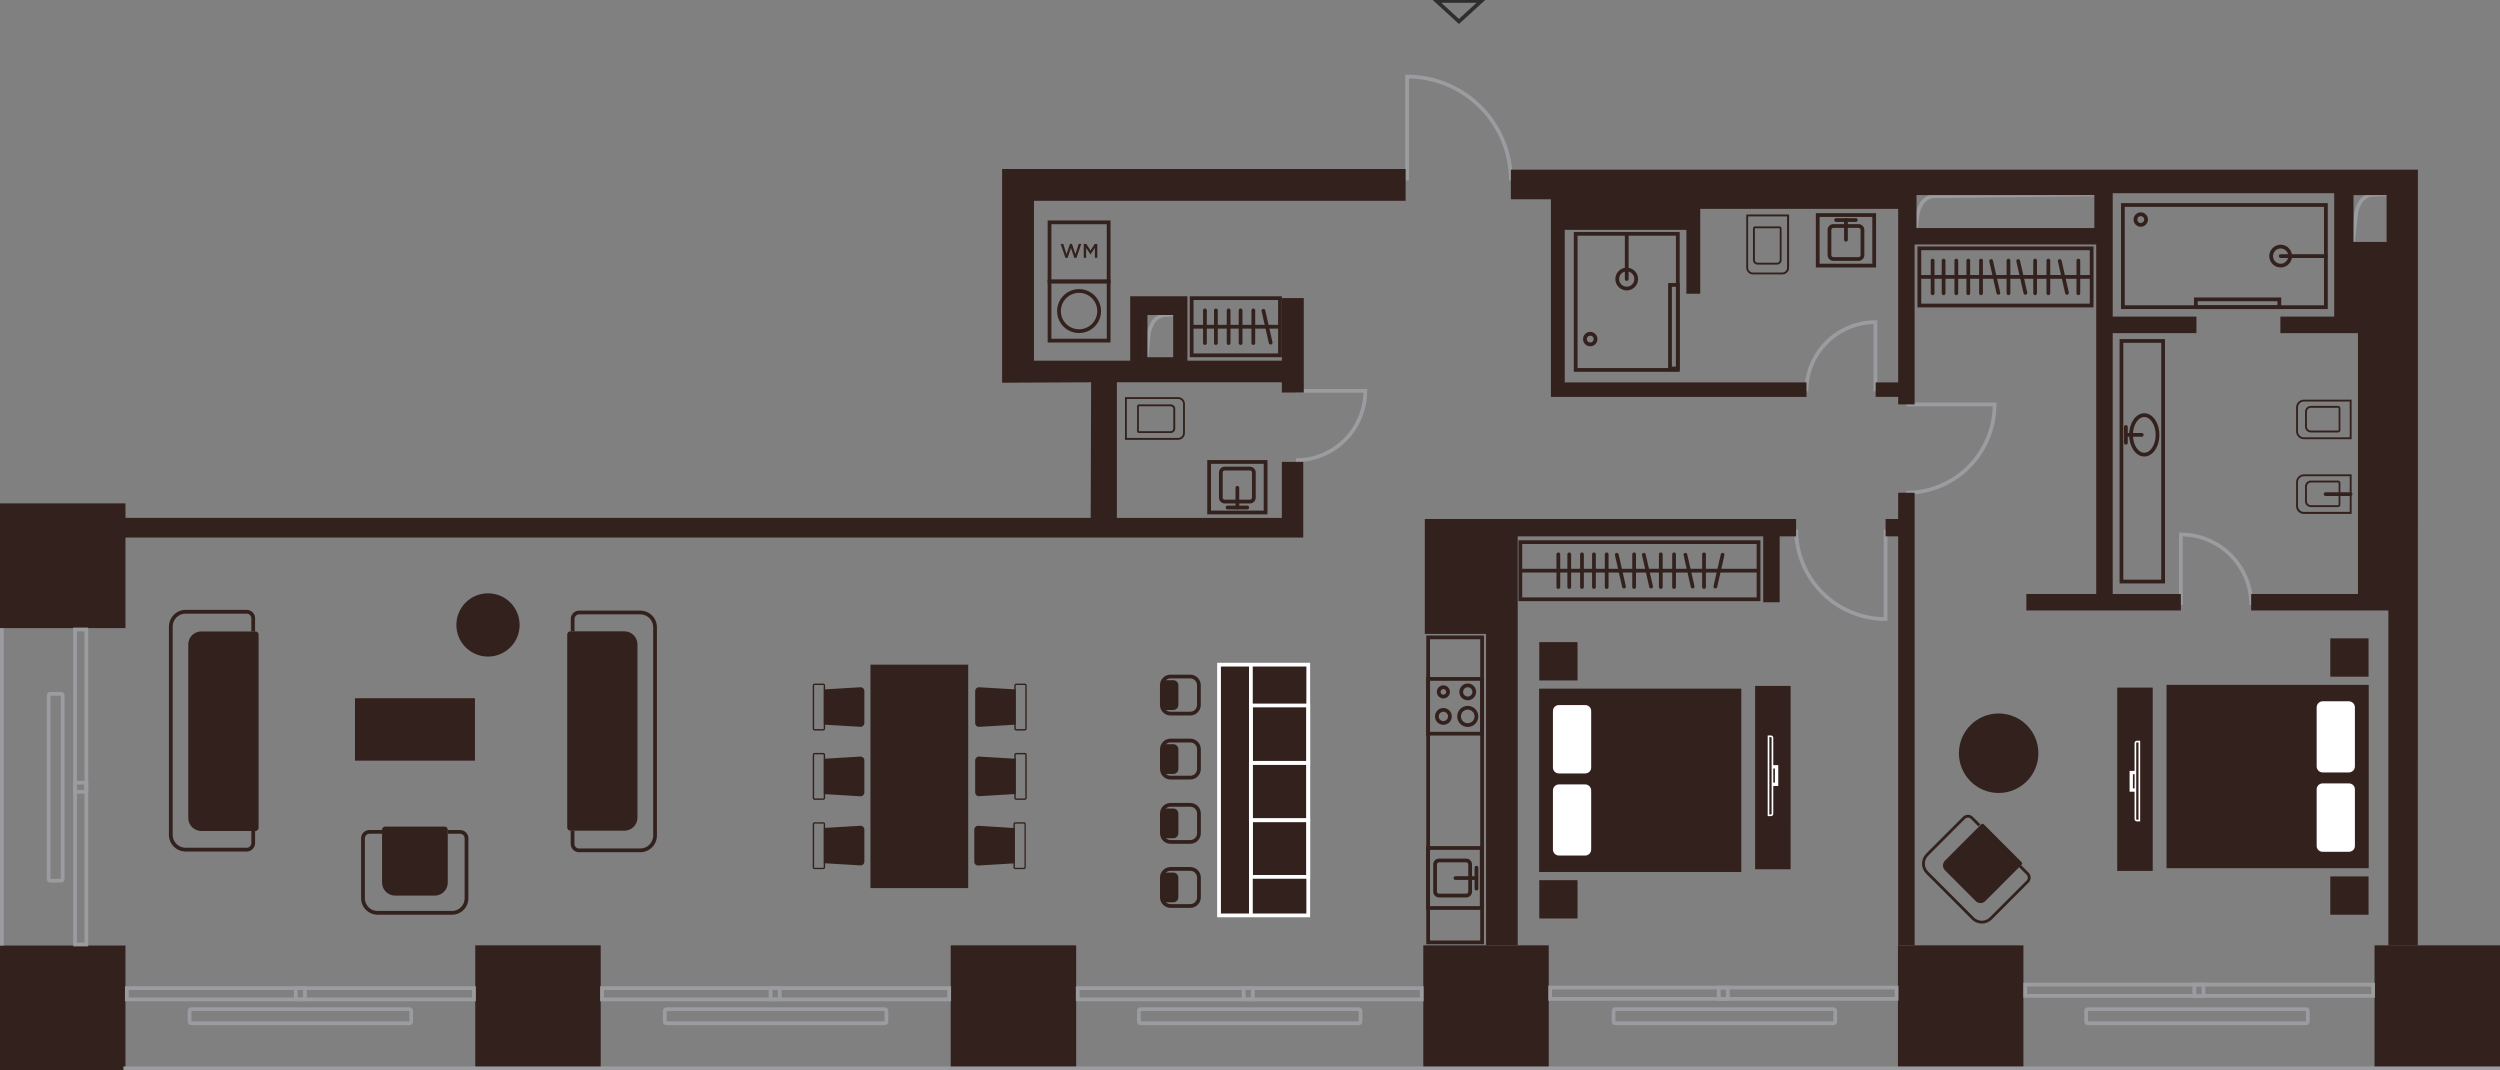 <svg width="1210" height="518" viewBox="0 0 1210 518" fill="none" xmlns="http://www.w3.org/2000/svg">
<rect x="0" y="0" width="1210" height="518" fill="#808080" stroke="none"/>
<g clip-path="url(#clip0_26_4553)">
<path d="M719.345 -0.455L706.751 11.048L706.137 11.607L692.931 -0.455H719.345ZM706.137 9.145L714.661 1.362H697.615L706.137 9.145Z" fill="#2E2E2E"/>
<path d="M908.614 155.014V189.4H906.797V156.845C898.501 157.077 890.593 160.474 884.708 166.36C878.609 172.462 875.182 180.737 875.182 189.365H873.365C873.365 180.254 876.984 171.517 883.424 165.075C889.864 158.634 898.598 155.014 907.705 155.014H908.614Z" fill="#9B9CA0"/>
<path d="M1156.17 94.837L1147.82 95.178C1146.74 95.383 1145.71 95.839 1144.83 96.509C1143.93 97.19 1143.21 98.073 1142.72 99.086L1142.71 99.115C1141.77 100.884 1141.22 102.835 1141.1 104.833V104.856L1141.1 104.879L1139.63 118.111L1137.82 117.909L1139.29 104.723C1139.41 102.748 1139.9 100.815 1140.72 99.024L1141.1 98.264C1141.71 97.006 1142.62 95.908 1143.73 95.061C1144.85 94.207 1146.17 93.631 1147.56 93.38L1147.62 93.367L1147.68 93.366L1156.09 93.019L1156.17 94.837Z" fill="#9B9CA0"/>
<path d="M-1.90735e-05 303.992H60.721L60.721 243.634H-1.90735e-05L-1.90735e-05 303.992Z" fill="#33211D"/>
<path d="M-1.90735e-05 518H60.721L60.721 457.642H-1.90735e-05L-1.90735e-05 518Z" fill="#33211D"/>
<path d="M230.02 517.908H290.74V457.55H230.02V517.908Z" fill="#33211D"/>
<path d="M460.148 517.908H520.869V457.55H460.148V517.908Z" fill="#33211D"/>
<path d="M688.877 517.908H749.598V457.55H688.877V517.908Z" fill="#33211D"/>
<path d="M918.606 517.908H979.327V457.55H918.606V517.908Z" fill="#33211D"/>
<path d="M568.876 153.031L563.482 153.389C562.392 153.591 561.363 154.044 560.478 154.713C559.582 155.391 558.86 156.272 558.369 157.283L558.355 157.308C557.42 159.086 556.874 161.043 556.751 163.048L556.749 163.073L555.785 173.887L554.88 173.806L553.976 173.726L554.939 162.911C555.081 160.659 555.697 158.461 556.747 156.463C557.363 155.205 558.265 154.108 559.382 153.263C560.507 152.412 561.817 151.841 563.206 151.593L563.255 151.584L563.305 151.581L568.756 151.217L568.876 153.031Z" fill="#9B9CA0"/>
<path d="M1149.28 517.908H1210V457.55H1149.28V517.908Z" fill="#33211D"/>
<path d="M681.028 36.15L682.286 36.166C688.575 36.321 694.786 37.635 700.604 40.046C706.81 42.618 712.45 46.389 717.199 51.141C721.949 55.894 725.716 61.538 728.285 67.747C730.854 73.956 732.177 80.611 732.174 87.331H730.358C730.36 80.849 729.085 74.43 726.607 68.441C724.129 62.452 720.495 57.01 715.915 52.426C711.334 47.843 705.896 44.206 699.91 41.725C694.204 39.36 688.107 38.09 681.937 37.977V87.331H680.12V36.15H681.028Z" fill="#9B9CA0"/>
<path d="M661.715 188.273V189.182C661.715 198.318 658.088 207.081 651.631 213.542C645.175 220.004 636.417 223.637 627.284 223.642V221.824C635.935 221.819 644.231 218.378 650.347 212.257C656.248 206.351 659.652 198.415 659.884 190.091H627.284V188.273H661.715Z" fill="#9B9CA0"/>
<path d="M1010.61 494.337H1116.07V489.357H1010.61V494.337ZM1117.88 494.5C1117.88 495.414 1117.14 496.154 1116.23 496.154H1010.45C1009.59 496.154 1008.89 495.503 1008.81 494.669L1008.8 494.5V489.193C1008.8 488.28 1009.54 487.539 1010.45 487.539H1116.23C1117.14 487.539 1117.88 488.28 1117.88 489.193V494.5Z" fill="#9B9CA0"/>
<path d="M1055.55 257.773C1064.82 257.778 1073.71 261.466 1080.27 268.025C1086.83 274.585 1090.52 283.483 1090.52 292.76H1088.7C1088.7 283.964 1085.2 275.531 1078.99 269.312C1072.98 263.307 1064.92 259.84 1056.45 259.603V292.76H1054.64V257.773H1055.55Z" fill="#9B9CA0"/>
<path d="M870.222 256.301C870.227 267.548 874.697 278.333 882.649 286.284C890.387 294.021 900.805 298.457 911.719 298.69V256.301H913.536V300.52H912.628C900.902 300.52 889.657 295.861 881.364 287.569C873.072 279.277 868.41 268.03 868.405 256.301H870.222Z" fill="#9B9CA0"/>
<path d="M781.884 494.337H887.337V489.357H781.884V494.337ZM889.154 494.5C889.154 495.414 888.413 496.154 887.5 496.154H781.721C780.865 496.154 780.161 495.503 780.076 494.669L780.067 494.5V489.193C780.067 488.28 780.808 487.539 781.721 487.539H887.5C888.414 487.539 889.154 488.28 889.154 489.193V494.5Z" fill="#9B9CA0"/>
<path d="M552.119 494.337H657.572V489.357H552.119V494.337ZM659.389 494.5C659.389 495.414 658.648 496.154 657.735 496.154H551.956C551.1 496.154 550.396 495.503 550.311 494.669L550.302 494.5V489.193C550.302 488.28 551.043 487.539 551.956 487.539H657.735C658.648 487.539 659.389 488.28 659.389 489.193V494.5Z" fill="#9B9CA0"/>
<path d="M1014.58 94.944L935.507 95.869C934.425 96.072 933.405 96.523 932.526 97.188C931.63 97.866 930.906 98.747 930.415 99.758L930.409 99.772L930.402 99.784C929.466 101.561 928.918 103.518 928.797 105.523L928.793 105.576L928.101 111.373L927.2 111.266L926.298 111.158L926.989 105.359C927.131 103.126 927.741 100.947 928.781 98.965L929.025 98.496C929.627 97.423 930.446 96.484 931.43 95.74C932.554 94.889 933.865 94.315 935.253 94.068L935.326 94.055L935.402 94.053L1014.56 93.127L1014.58 94.944Z" fill="#9B9CA0"/>
<path d="M322.663 494.337H428.116V489.357H322.663V494.337ZM429.933 494.5C429.933 495.414 429.192 496.154 428.279 496.154H322.5C321.644 496.154 320.94 495.503 320.855 494.669L320.846 494.5V489.193C320.846 488.28 321.587 487.539 322.5 487.539H428.279C429.192 487.539 429.933 488.28 429.933 489.193V494.5Z" fill="#9B9CA0"/>
<path d="M966.3 194.816V195.725C966.302 201.461 965.173 207.141 962.98 212.441C960.787 217.741 957.572 222.557 953.518 226.613C949.463 230.669 944.648 233.885 939.35 236.079C934.052 238.273 928.373 239.402 922.639 239.4V237.582C928.135 237.585 933.577 236.502 938.654 234.4C943.732 232.297 948.347 229.216 952.233 225.328C956.119 221.441 959.2 216.825 961.301 211.745C963.287 206.946 964.362 201.822 964.472 196.634H922.639V194.816H966.3Z" fill="#9B9CA0"/>
<path d="M92.662 494.337H198.114V489.357H92.662V494.337ZM199.931 494.5C199.931 495.414 199.191 496.154 198.278 496.154H92.498C91.642 496.154 90.938 495.503 90.854 494.669L90.845 494.5V489.193C90.845 488.28 91.585 487.539 92.498 487.539H198.278C199.191 487.539 199.931 488.28 199.931 489.193V494.5Z" fill="#9B9CA0"/>
<path d="M29.434 425.345L29.434 336.742H24.456L24.456 425.345H29.434ZM29.598 334.925C30.511 334.925 31.251 335.666 31.251 336.579L31.251 425.508C31.251 426.364 30.6 427.069 29.766 427.153L29.598 427.162H24.292C23.379 427.162 22.639 426.421 22.639 425.508L22.639 336.579C22.639 335.666 23.379 334.925 24.292 334.925H29.598Z" fill="#9B9CA0"/>
<path d="M918.715 238.49V251.194H912.628V259.591H918.715V457.551H926.673V238.49H918.715Z" fill="#33211D"/>
<path d="M869.313 251.193H734.572H729.249H689.604V306.808H719.256V457.55H734.572V306.808V303.591V259.59H853.397V291.487H861.355V259.59H869.313V251.193Z" fill="#33211D"/>
<path d="M569.688 150.65V174.714H553.536V150.65H569.688ZM555.353 172.897H567.871V152.468H555.353V172.897Z" fill="#33211D"/>
<path d="M500.447 97.199H680.32V81.787H485.021V185.238L528.1 185.02L527.9 250.649H59.958V260.155H630.773V223.532H620.416V250.686H540.564V185.02H620.416V189.982H631.027V144.254H620.416V174.569H574.703V143.381H547.014V174.569H500.447V97.199ZM553.682 152.324H568.017V174.569H553.682V152.324Z" fill="#33211D"/>
<path d="M1156.93 92.602V118.92H1137.27V92.602H1156.93ZM1139.09 117.102H1155.11V94.419H1139.09V117.102Z" fill="#33211D"/>
<path d="M1015.48 92.602V112.194H925.765V92.602H1015.48ZM927.582 110.377H1013.67V94.419H927.582V110.377Z" fill="#33211D"/>
<path d="M1170.26 222.15V82.113H731.265V96.435H750.651V185.092V192.107H874.346V185.092H757.338V111.266H816.223V142.163H822.91V101.088H918.715V185.073H907.813V192.089H918.715V195.724H926.673V118.317H1014.57V287.507H980.762V295.467H1055.55V287.507H1022.55V161.228H1063.07V153.249H1022.55V93.509H1129.75V153.249H1103.71V161.228H1141.25V287.507H1089.56V295.467H1155.97V457.623H1170.21L1170.26 222.15ZM1014.57 111.284H926.673V93.527H1014.57V111.284ZM1138.12 93.527H1155.97V118.027H1138.12V93.527Z" fill="#33211D"/>
<path d="M908.013 103.178V129.458H878.87V103.178H908.013ZM880.687 127.641H906.196V104.995H880.687V127.641Z" fill="#33211D"/>
<path d="M886.374 123.461C886.374 124.003 886.813 124.442 887.355 124.442H899.547C900.088 124.442 900.528 124.003 900.528 123.461V111.266C900.528 110.723 900.088 110.284 899.547 110.284H887.355C886.813 110.284 886.374 110.723 886.374 111.266V123.461ZM884.557 111.266C884.557 109.72 885.81 108.467 887.355 108.467H899.547C901.092 108.467 902.345 109.72 902.345 111.266V123.461C902.345 125.007 901.092 126.26 899.547 126.26H887.355C885.81 126.26 884.557 125.007 884.557 123.461V111.266Z" fill="#33211D"/>
<path d="M892.533 116.046V106.504C892.533 106.003 892.94 105.596 893.442 105.596C893.943 105.596 894.35 106.003 894.35 106.504V116.046C894.35 116.548 893.943 116.955 893.442 116.955C892.94 116.955 892.533 116.548 892.533 116.046Z" fill="#33211D"/>
<path d="M898.221 105.596C898.722 105.596 899.129 106.003 899.129 106.504C899.129 107.006 898.722 107.413 898.221 107.413H888.682C888.18 107.413 887.773 107.006 887.773 106.504C887.773 106.003 888.18 105.596 888.682 105.596H898.221Z" fill="#33211D"/>
<path d="M864.935 104.723V129.568C864.935 129.876 864.874 130.181 864.756 130.465C864.639 130.75 864.466 131.008 864.248 131.226C864.031 131.444 863.772 131.616 863.488 131.734C863.203 131.852 862.899 131.913 862.591 131.913H848.455C847.832 131.913 847.234 131.666 846.792 131.227C846.349 130.788 846.098 130.192 846.094 129.568V104.723H864.935ZM865.843 103.814H845.185V129.568C845.19 130.433 845.536 131.26 846.149 131.87C846.762 132.479 847.591 132.821 848.455 132.821H862.591C863.024 132.831 863.455 132.754 863.858 132.595C864.261 132.436 864.628 132.198 864.938 131.895C865.247 131.592 865.494 131.23 865.662 130.83C865.83 130.431 865.916 130.002 865.916 129.568V103.814H865.843Z" fill="#33211D"/>
<path d="M861.392 110.485V125.879C861.392 126.216 861.258 126.54 861.02 126.779C860.781 127.017 860.457 127.151 860.12 127.151H850.636C850.299 127.151 849.975 127.017 849.737 126.779C849.498 126.54 849.364 126.216 849.364 125.879V110.485H861.428M861.428 109.576H849.31C849.078 109.576 848.856 109.668 848.693 109.832C848.529 109.995 848.438 110.217 848.438 110.449V125.879C848.437 126.457 848.667 127.012 849.076 127.421C849.485 127.83 850.04 128.06 850.618 128.06H860.102C860.68 128.06 861.235 127.83 861.644 127.421C862.052 127.012 862.282 126.457 862.282 125.879V110.485C862.282 110.257 862.193 110.037 862.033 109.874C861.874 109.711 861.657 109.617 861.428 109.613V109.576Z" fill="#33211D"/>
<path d="M584.314 248.959V222.678H613.458V248.959H584.314ZM611.641 224.496H586.131V247.142H611.641V224.496Z" fill="#33211D"/>
<path d="M605.954 228.676C605.954 228.134 605.515 227.694 604.973 227.694H592.781C592.24 227.694 591.8 228.134 591.8 228.676V240.871C591.8 241.413 592.24 241.853 592.781 241.853H604.973C605.515 241.853 605.954 241.413 605.954 240.871V228.676ZM607.771 240.871C607.771 242.417 606.518 243.67 604.973 243.67H592.781C591.236 243.67 589.983 242.417 589.983 240.871V228.676C589.983 227.13 591.236 225.877 592.781 225.877H604.973C606.518 225.877 607.771 227.13 607.771 228.676V240.871Z" fill="#33211D"/>
<path d="M597.978 245.632V236.09C597.978 235.588 598.384 235.182 598.886 235.182C599.388 235.182 599.794 235.588 599.794 236.09V245.632C599.794 246.134 599.388 246.541 598.886 246.541C598.384 246.541 597.978 246.134 597.978 245.632Z" fill="#33211D"/>
<path d="M603.664 244.725L603.847 244.742C604.261 244.827 604.573 245.194 604.573 245.633C604.573 246.073 604.261 246.44 603.847 246.524L603.664 246.542H594.108C593.606 246.542 593.199 246.135 593.199 245.633C593.199 245.131 593.606 244.725 594.108 244.725H603.664Z" fill="#33211D"/>
<path d="M570.234 193.126C570.857 193.126 571.455 193.372 571.897 193.811C572.34 194.25 572.591 194.847 572.596 195.47V209.61C572.596 210.237 572.347 210.838 571.904 211.281C571.461 211.724 570.86 211.973 570.234 211.973H545.397V193.126H570.234ZM570.234 192.217H544.488V212.882H570.234C571.101 212.882 571.933 212.537 572.546 211.923C573.16 211.31 573.504 210.478 573.504 209.61V195.47C573.504 195.041 573.419 194.617 573.255 194.221C573.09 193.825 572.849 193.466 572.545 193.163C572.241 192.861 571.881 192.622 571.484 192.459C571.087 192.297 570.662 192.214 570.234 192.217Z" fill="#33211D"/>
<path d="M566.6 196.67C566.937 196.67 567.261 196.804 567.499 197.043C567.738 197.281 567.872 197.605 567.872 197.942V207.429C567.867 207.765 567.731 208.086 567.494 208.324C567.256 208.561 566.936 208.697 566.6 208.702H551.211V196.634H566.636M566.636 195.725H551.211C551.097 195.722 550.984 195.743 550.878 195.785C550.773 195.826 550.676 195.889 550.595 195.969C550.514 196.048 550.449 196.143 550.405 196.248C550.361 196.353 550.339 196.465 550.339 196.579V208.702C550.336 208.817 550.357 208.931 550.4 209.038C550.443 209.145 550.507 209.243 550.589 209.324C550.67 209.406 550.767 209.47 550.874 209.513C550.981 209.556 551.095 209.576 551.211 209.574H566.636C567.214 209.574 567.769 209.344 568.178 208.935C568.587 208.526 568.816 207.971 568.816 207.393V197.906C568.816 197.327 568.587 196.773 568.178 196.364C567.769 195.955 567.214 195.725 566.636 195.725Z" fill="#33211D"/>
<path d="M850.218 263.298H736.752V289.142H850.218V263.298ZM852.035 290.959H734.936V261.48H852.035V290.959Z" fill="#33211D"/>
<path d="M851.126 275.293V277.11H735.844V275.293H851.126Z" fill="#33211D"/>
<path d="M758.61 284.126V268.295C758.61 267.794 759.017 267.387 759.518 267.387C760.02 267.387 760.427 267.794 760.427 268.295V284.126C760.427 284.628 760.02 285.034 759.518 285.034C759.017 285.034 758.61 284.628 758.61 284.126Z" fill="#33211D"/>
<path d="M753.323 284.126V268.295C753.323 267.794 753.729 267.387 754.231 267.387C754.733 267.387 755.14 267.794 755.14 268.295V284.126C755.14 284.628 754.733 285.034 754.231 285.034C753.729 285.034 753.323 284.628 753.323 284.126Z" fill="#33211D"/>
<path d="M764.769 284.126V268.295C764.769 267.794 765.176 267.387 765.677 267.387C766.179 267.387 766.586 267.794 766.586 268.295V284.126C766.586 284.628 766.179 285.034 765.677 285.034C765.176 285.034 764.769 284.628 764.769 284.126Z" fill="#33211D"/>
<path d="M770.565 284.126V268.295C770.565 267.794 770.972 267.387 771.473 267.387C771.975 267.387 772.382 267.794 772.382 268.295V284.126C772.382 284.628 771.975 285.034 771.473 285.034C770.972 285.034 770.565 284.628 770.565 284.126Z" fill="#33211D"/>
<path d="M776.724 284.126V268.295C776.724 267.794 777.131 267.387 777.633 267.387C778.134 267.387 778.541 267.794 778.541 268.295V284.126C778.541 284.628 778.134 285.034 777.633 285.034C777.131 285.034 776.724 284.628 776.724 284.126Z" fill="#33211D"/>
<path d="M802.924 284.126V268.295C802.924 267.794 803.331 267.387 803.832 267.387C804.334 267.387 804.741 267.794 804.741 268.295V284.126C804.741 284.628 804.334 285.034 803.832 285.034C803.331 285.034 802.924 284.628 802.924 284.126Z" fill="#33211D"/>
<path d="M790.006 284.126V268.295C790.006 267.794 790.413 267.387 790.914 267.387C791.416 267.387 791.823 267.794 791.823 268.295V284.126C791.823 284.628 791.416 285.034 790.914 285.034C790.413 285.034 790.006 284.628 790.006 284.126Z" fill="#33211D"/>
<path d="M809.337 284.126V268.295C809.337 267.794 809.744 267.387 810.246 267.387C810.748 267.387 811.154 267.794 811.154 268.295V284.126C811.154 284.628 810.748 285.034 810.246 285.034C809.744 285.034 809.337 284.628 809.337 284.126Z" fill="#33211D"/>
<path d="M782.32 267.611C782.747 267.514 783.172 267.735 783.347 268.12L783.405 268.296L786.913 283.725L786.935 283.908C786.944 284.33 786.656 284.715 786.228 284.813C785.8 284.91 785.374 284.688 785.199 284.303L785.141 284.128L781.635 268.697L781.612 268.516C781.602 268.093 781.891 267.708 782.32 267.611Z" fill="#33211D"/>
<path d="M795.42 267.611C795.847 267.514 796.273 267.735 796.447 268.12L796.505 268.296L800.013 283.725L800.035 283.908C800.044 284.33 799.756 284.715 799.328 284.813C798.901 284.91 798.474 284.688 798.299 284.303L798.241 284.128L794.735 268.697L794.712 268.516C794.702 268.093 794.991 267.708 795.42 267.611Z" fill="#33211D"/>
<path d="M823.836 284.126V268.295C823.836 267.794 824.243 267.387 824.745 267.387C825.247 267.387 825.653 267.794 825.653 268.295V284.126C825.653 284.628 825.247 285.034 824.745 285.034C824.243 285.034 823.836 284.628 823.836 284.126Z" fill="#33211D"/>
<path d="M815.532 267.611C815.96 267.514 816.385 267.735 816.56 268.12L816.618 268.296L820.126 283.725L820.147 283.908C820.157 284.33 819.869 284.715 819.441 284.813C819.013 284.91 818.587 284.688 818.412 284.303L818.354 284.128L814.848 268.697L814.824 268.516C814.815 268.093 815.104 267.708 815.532 267.611Z" fill="#33211D"/>
<path d="M833.94 267.611C834.429 267.722 834.736 268.208 834.625 268.697L831.117 284.128L831.059 284.303C830.884 284.688 830.459 284.91 830.031 284.813C829.542 284.702 829.235 284.214 829.347 283.725L832.853 268.296C832.964 267.806 833.451 267.499 833.94 267.611Z" fill="#33211D"/>
<path d="M1011.45 121.099H929.871V146.962H1011.45V121.099ZM1013.27 148.78H928.054V119.281H1013.27V148.78Z" fill="#33211D"/>
<path d="M1012.36 133.111V134.929H928.962V133.111H1012.36Z" fill="#33211D"/>
<path d="M939.791 141.946V126.116C939.791 125.614 940.198 125.207 940.699 125.207C941.201 125.207 941.608 125.614 941.608 126.116V141.946C941.608 142.448 941.201 142.855 940.699 142.855C940.198 142.855 939.791 142.448 939.791 141.946Z" fill="#33211D"/>
<path d="M934.485 141.946V126.116C934.485 125.614 934.892 125.207 935.394 125.207C935.896 125.207 936.302 125.614 936.302 126.116V141.946C936.302 142.448 935.896 142.855 935.394 142.855C934.892 142.855 934.485 142.448 934.485 141.946Z" fill="#33211D"/>
<path d="M945.95 141.946V126.116C945.95 125.614 946.357 125.207 946.859 125.207C947.36 125.207 947.767 125.614 947.767 126.116V141.946C947.767 142.448 947.36 142.855 946.859 142.855C946.357 142.855 945.95 142.448 945.95 141.946Z" fill="#33211D"/>
<path d="M951.746 141.946V126.116C951.746 125.614 952.153 125.207 952.655 125.207C953.156 125.207 953.563 125.614 953.563 126.116V141.946C953.563 142.448 953.156 142.855 952.655 142.855C952.153 142.855 951.746 142.448 951.746 141.946Z" fill="#33211D"/>
<path d="M957.905 141.946V126.116C957.905 125.614 958.312 125.207 958.814 125.207C959.315 125.207 959.722 125.614 959.722 126.116V141.946C959.722 142.448 959.315 142.855 958.814 142.855C958.312 142.855 957.905 142.448 957.905 141.946Z" fill="#33211D"/>
<path d="M984.087 141.946V126.116C984.087 125.614 984.494 125.207 984.995 125.207C985.497 125.207 985.904 125.614 985.904 126.116V141.946C985.904 142.448 985.497 142.855 984.995 142.855C984.494 142.855 984.087 142.448 984.087 141.946Z" fill="#33211D"/>
<path d="M971.187 141.946V126.116C971.187 125.614 971.594 125.207 972.095 125.207C972.597 125.207 973.004 125.614 973.004 126.116V141.946C973.004 142.448 972.597 142.855 972.095 142.855C971.594 142.855 971.187 142.448 971.187 141.946Z" fill="#33211D"/>
<path d="M990.5 141.946V126.116C990.5 125.614 990.907 125.207 991.409 125.207C991.911 125.207 992.317 125.614 992.317 126.116V141.946C992.317 142.448 991.911 142.855 991.409 142.855C990.907 142.855 990.5 142.448 990.5 141.946Z" fill="#33211D"/>
<path d="M963.501 125.429C963.928 125.332 964.354 125.554 964.528 125.938L964.587 126.114L968.094 141.543L968.116 141.726C968.125 142.149 967.838 142.534 967.409 142.631C966.982 142.728 966.555 142.506 966.38 142.122L966.322 141.946L962.816 126.515L962.793 126.334C962.783 125.911 963.072 125.526 963.501 125.429Z" fill="#33211D"/>
<path d="M976.601 125.429C977.029 125.332 977.454 125.555 977.628 125.94L977.687 126.114L981.175 141.545L981.198 141.728C981.206 142.15 980.918 142.534 980.49 142.631C980.062 142.728 979.637 142.505 979.463 142.12L979.404 141.946L975.916 126.515L975.893 126.332C975.884 125.91 976.173 125.526 976.601 125.429Z" fill="#33211D"/>
<path d="M1005.02 141.946V126.116C1005.02 125.614 1005.42 125.207 1005.93 125.207C1006.43 125.207 1006.83 125.614 1006.83 126.116V141.946C1006.83 142.448 1006.43 142.855 1005.93 142.855C1005.42 142.855 1005.02 142.448 1005.02 141.946Z" fill="#33211D"/>
<path d="M996.714 125.429C997.141 125.332 997.566 125.554 997.741 125.938L997.799 126.114L1001.31 141.543L1001.33 141.726C1001.34 142.149 1001.05 142.534 1000.62 142.631C1000.19 142.728 999.768 142.506 999.593 142.122L999.535 141.946L996.029 126.515L996.006 126.334C995.996 125.911 996.285 125.526 996.714 125.429Z" fill="#33211D"/>
<path d="M618.6 145.216H577.665V171.06H618.6V145.216ZM620.417 172.877H575.848V143.398H620.417V172.877Z" fill="#33211D"/>
<path d="M619.508 157.23V159.048H576.756V157.23H619.508Z" fill="#33211D"/>
<path d="M587.585 166.046V150.215C587.585 149.713 587.992 149.307 588.493 149.307C588.995 149.307 589.402 149.713 589.402 150.215V166.046C589.402 166.547 588.995 166.954 588.493 166.954C587.992 166.954 587.585 166.547 587.585 166.046Z" fill="#33211D"/>
<path d="M582.28 166.046V150.215C582.28 149.713 582.687 149.307 583.188 149.307C583.69 149.307 584.097 149.713 584.097 150.215V166.046C584.097 166.547 583.69 166.954 583.188 166.954C582.687 166.954 582.28 166.547 582.28 166.046Z" fill="#33211D"/>
<path d="M593.744 166.046V150.215C593.744 149.713 594.151 149.307 594.653 149.307C595.154 149.307 595.561 149.713 595.561 150.215V166.046C595.561 166.547 595.154 166.954 594.653 166.954C594.151 166.954 593.744 166.547 593.744 166.046Z" fill="#33211D"/>
<path d="M599.54 166.046V150.215C599.54 149.713 599.947 149.307 600.448 149.307C600.95 149.307 601.357 149.713 601.357 150.215V166.046C601.357 166.547 600.95 166.954 600.448 166.954C599.947 166.954 599.54 166.547 599.54 166.046Z" fill="#33211D"/>
<path d="M605.7 166.046V150.215C605.7 149.713 606.106 149.307 606.608 149.307C607.11 149.307 607.517 149.713 607.517 150.215V166.046C607.517 166.547 607.11 166.954 606.608 166.954C606.106 166.954 605.7 166.547 605.7 166.046Z" fill="#33211D"/>
<path d="M611.295 149.529C611.723 149.432 612.148 149.653 612.322 150.038L612.381 150.214L615.889 165.662C615.999 166.151 615.693 166.637 615.204 166.748C614.715 166.86 614.227 166.553 614.116 166.063L610.61 150.615L610.587 150.432C610.578 150.01 610.867 149.626 611.295 149.529Z" fill="#33211D"/>
<path d="M918.861 477.088V484.358H749.38V477.088H918.861ZM751.197 482.54H917.044V478.905H751.197V482.54Z" fill="#9B9CA0"/>
<path d="M837.209 477.088V484.358H830.958V477.088H837.209ZM832.775 482.54H835.393V478.905H832.775V482.54Z" fill="#9B9CA0"/>
<path d="M1149.48 475.635V482.905H979.327V475.635H1149.48ZM981.144 481.087H1147.66V477.452H981.144V481.087Z" fill="#9B9CA0"/>
<path d="M1067.39 475.635V482.905H1061.14V475.635H1067.39ZM1062.96 481.087H1065.58V477.452H1062.96V481.087Z" fill="#9B9CA0"/>
<path d="M690.312 327.691H718.238V356.008H690.312V327.691ZM716.422 354.19V329.509H692.129V354.19H716.422Z" fill="#33211D"/>
<path d="M713.678 346.737C713.678 344.921 712.204 343.448 710.388 343.448C708.573 343.449 707.101 344.921 707.101 346.737C707.101 348.554 708.573 350.027 710.388 350.028C712.205 350.028 713.678 348.554 713.678 346.737ZM715.495 346.737C715.495 349.558 713.208 351.845 710.388 351.845C707.569 351.845 705.284 349.558 705.284 346.737C705.284 343.917 707.569 341.631 710.388 341.631C713.208 341.631 715.494 343.917 715.495 346.737Z" fill="#33211D"/>
<path d="M699.96 334.87C699.96 334.117 699.35 333.507 698.598 333.507C697.845 333.507 697.235 334.117 697.235 334.87C697.235 335.623 697.845 336.233 698.598 336.233C699.35 336.233 699.96 335.623 699.96 334.87ZM701.777 334.87C701.777 336.627 700.354 338.051 698.598 338.051C696.842 338.051 695.418 336.627 695.418 334.87C695.418 333.113 696.842 331.689 698.598 331.689C700.354 331.689 701.777 333.113 701.777 334.87Z" fill="#33211D"/>
<path d="M712.643 334.87C712.643 333.626 711.634 332.617 710.39 332.616C709.145 332.616 708.136 333.626 708.136 334.87C708.136 336.115 709.145 337.125 710.39 337.125C711.634 337.124 712.643 336.115 712.643 334.87ZM714.46 334.87C714.46 337.119 712.637 338.942 710.39 338.942C708.142 338.942 706.32 337.119 706.319 334.87C706.319 332.622 708.142 330.799 710.39 330.799C712.637 330.799 714.46 332.622 714.46 334.87Z" fill="#33211D"/>
<path d="M700.851 346.74C700.851 345.495 699.842 344.486 698.598 344.485C697.354 344.485 696.345 345.495 696.345 346.74C696.345 347.984 697.354 348.994 698.598 348.994C699.842 348.993 700.851 347.984 700.851 346.74ZM702.668 346.74C702.668 348.988 700.845 350.811 698.598 350.811C696.351 350.811 694.528 348.988 694.528 346.74C694.528 344.491 696.35 342.668 698.598 342.668C700.846 342.668 702.668 344.491 702.668 346.74Z" fill="#33211D"/>
<path d="M690.312 307.571H718.238V457.023H690.312V307.571ZM716.422 455.206V309.389H692.129V455.206H716.422Z" fill="#33211D"/>
<path d="M690.258 409.513H718.056V440.375H690.258V409.513ZM716.239 438.558V411.331H692.075V438.558H716.239Z" fill="#33211D"/>
<path d="M696.472 417.384C695.93 417.384 695.491 417.824 695.491 418.366V431.56C695.491 432.102 695.93 432.542 696.472 432.542H709.662C710.204 432.542 710.643 432.102 710.643 431.56V418.366C710.643 417.824 710.204 417.384 709.662 417.384H696.472ZM709.662 415.567C711.207 415.567 712.46 416.82 712.46 418.366V431.56C712.46 433.106 711.207 434.359 709.662 434.359H696.472C694.927 434.359 693.674 433.106 693.674 431.56V418.366C693.674 416.82 694.927 415.567 696.472 415.567H709.662Z" fill="#33211D"/>
<path d="M714.604 424.072L714.787 424.09C715.201 424.174 715.513 424.542 715.513 424.981C715.513 425.42 715.201 425.788 714.787 425.872L714.604 425.89H704.448C703.946 425.89 703.54 425.483 703.54 424.981C703.54 424.479 703.946 424.072 704.448 424.072H714.604Z" fill="#33211D"/>
<path d="M713.696 430.088V419.928C713.696 419.426 714.103 419.02 714.605 419.02C715.106 419.02 715.513 419.426 715.513 419.928V430.088L715.495 430.271C715.411 430.685 715.044 430.996 714.605 430.996C714.165 430.996 713.798 430.685 713.714 430.271L713.696 430.088Z" fill="#33211D"/>
<path d="M1137.27 230.438V247.759H1115.09C1114.71 247.759 1114.34 247.685 1113.99 247.54C1113.64 247.396 1113.32 247.184 1113.06 246.918C1112.79 246.651 1112.58 246.334 1112.43 245.986C1112.29 245.638 1112.22 245.264 1112.22 244.887V233.346C1112.22 232.588 1112.52 231.862 1113.06 231.327C1113.6 230.793 1114.33 230.493 1115.09 230.493H1137.27M1138.18 229.584H1115.09C1114.09 229.584 1113.13 229.98 1112.42 230.685C1111.71 231.39 1111.31 232.347 1111.31 233.346V244.978C1111.31 245.981 1111.7 246.942 1112.41 247.651C1113.12 248.36 1114.08 248.758 1115.09 248.758H1138.18V229.584Z" fill="#33211D"/>
<path d="M1131.67 233.51C1131.73 233.51 1131.79 233.533 1131.83 233.574C1131.87 233.615 1131.89 233.671 1131.89 233.728V244.306C1131.89 244.364 1131.87 244.419 1131.83 244.46C1131.79 244.501 1131.73 244.524 1131.67 244.524H1118.46C1117.95 244.524 1117.46 244.321 1117.1 243.96C1116.74 243.599 1116.54 243.109 1116.54 242.598V235.437C1116.54 234.927 1116.75 234.44 1117.11 234.08C1117.47 233.72 1117.96 233.515 1118.46 233.51H1131.62M1131.62 232.602H1118.46C1117.71 232.602 1116.99 232.9 1116.46 233.432C1115.93 233.964 1115.63 234.685 1115.63 235.437V242.598C1115.63 243.35 1115.93 244.071 1116.46 244.603C1116.99 245.134 1117.71 245.433 1118.46 245.433H1131.62C1131.92 245.433 1132.2 245.314 1132.42 245.103C1132.63 244.892 1132.75 244.605 1132.75 244.306V233.728C1132.75 233.43 1132.63 233.143 1132.42 232.932C1132.2 232.72 1131.92 232.602 1131.62 232.602Z" fill="#33211D"/>
<path d="M1137.67 238.254L1137.85 238.272C1138.27 238.357 1138.58 238.724 1138.58 239.163C1138.58 239.602 1138.27 239.969 1137.85 240.054L1137.67 240.071H1125.59C1125.09 240.071 1124.68 239.665 1124.68 239.163C1124.68 238.661 1125.09 238.254 1125.59 238.254H1137.67Z" fill="#33211D"/>
<path d="M1137.27 194.342V211.663H1115.09C1114.71 211.663 1114.34 211.589 1113.99 211.444C1113.64 211.3 1113.32 211.088 1113.06 210.822C1112.79 210.555 1112.58 210.239 1112.43 209.89C1112.29 209.542 1112.22 209.168 1112.22 208.791V197.214C1112.22 196.837 1112.29 196.463 1112.43 196.115C1112.58 195.767 1112.79 195.45 1113.06 195.183C1113.32 194.917 1113.64 194.705 1113.99 194.561C1114.34 194.417 1114.71 194.342 1115.09 194.342H1137.27ZM1138.18 193.434H1115.09C1114.08 193.434 1113.12 193.832 1112.41 194.541C1111.7 195.25 1111.31 196.211 1111.31 197.214V208.791C1111.31 209.794 1111.7 210.755 1112.41 211.464C1113.12 212.173 1114.08 212.572 1115.09 212.572H1138.18V193.434Z" fill="#33211D"/>
<path d="M1131.67 197.36C1131.73 197.36 1131.79 197.383 1131.83 197.424C1131.87 197.465 1131.89 197.52 1131.89 197.578V208.174C1131.89 208.232 1131.87 208.287 1131.83 208.328C1131.79 208.369 1131.73 208.392 1131.67 208.392H1118.46C1117.95 208.387 1117.46 208.18 1117.1 207.816C1116.74 207.452 1116.54 206.96 1116.54 206.447V199.305C1116.54 198.792 1116.74 198.3 1117.1 197.936C1117.46 197.572 1117.95 197.365 1118.46 197.36H1131.62M1131.62 196.451H1118.46C1118.09 196.451 1117.72 196.525 1117.38 196.669C1117.03 196.812 1116.72 197.023 1116.45 197.288C1116.19 197.553 1115.98 197.868 1115.84 198.214C1115.7 198.56 1115.63 198.931 1115.63 199.305V206.447C1115.63 206.821 1115.7 207.192 1115.84 207.538C1115.98 207.884 1116.19 208.199 1116.45 208.464C1116.72 208.729 1117.03 208.94 1117.38 209.083C1117.72 209.227 1118.09 209.301 1118.46 209.301H1131.62C1131.92 209.301 1132.2 209.182 1132.42 208.971C1132.63 208.759 1132.75 208.473 1132.75 208.174V197.578C1132.75 197.279 1132.63 196.993 1132.42 196.781C1132.2 196.57 1131.92 196.451 1131.62 196.451Z" fill="#33211D"/>
<path d="M1025.88 164.119H1047.86V282.383H1025.88V164.119ZM1046.04 280.565V165.936H1027.69V280.565H1046.04Z" fill="#33211D"/>
<path d="M1043.34 210.482C1043.34 207.998 1042.66 205.79 1041.61 204.229C1040.56 202.662 1039.21 201.831 1037.83 201.831C1036.46 201.831 1035.1 202.662 1034.05 204.229C1033 205.79 1032.33 207.998 1032.33 210.482C1032.33 212.966 1033 215.176 1034.05 216.737C1035.1 218.303 1036.46 219.133 1037.83 219.133C1039.21 219.133 1040.56 218.303 1041.61 216.737C1042.66 215.176 1043.34 212.966 1043.34 210.482ZM1045.15 210.482C1045.15 213.277 1044.39 215.849 1043.12 217.748C1041.85 219.641 1040 220.95 1037.83 220.95C1035.66 220.95 1033.81 219.642 1032.54 217.748C1031.27 215.849 1030.51 213.277 1030.51 210.482C1030.51 207.687 1031.27 205.115 1032.54 203.216C1033.81 201.323 1035.67 200.014 1037.83 200.014C1040 200.014 1041.85 201.323 1043.12 203.216C1044.39 205.115 1045.15 207.687 1045.15 210.482Z" fill="#33211D"/>
<path d="M1036.59 209.574L1036.78 209.592C1037.19 209.676 1037.5 210.043 1037.5 210.483C1037.5 210.922 1037.19 211.29 1036.78 211.374L1036.59 211.392H1028.93C1028.43 211.392 1028.02 210.985 1028.02 210.483C1028.02 209.981 1028.43 209.574 1028.93 209.574H1036.59Z" fill="#33211D"/>
<path d="M1028.02 214.316V206.647C1028.02 206.145 1028.43 205.738 1028.93 205.738C1029.43 205.738 1029.84 206.145 1029.84 206.647V214.316C1029.84 214.818 1029.43 215.225 1028.93 215.225C1028.43 215.225 1028.02 214.818 1028.02 214.316Z" fill="#33211D"/>
<path d="M507.06 137.146V106.704H537.493V137.146H507.06ZM535.676 108.521H508.877V135.329H535.676V108.521Z" fill="#33211D"/>
<path d="M524.527 124.77V118.076H525.783L527.817 121.241L529.852 118.076H531.102V124.77H529.926V119.971L527.817 123.127H527.78L525.685 119.99V124.77H524.527Z" fill="#33211D"/>
<path d="M513.347 118.075H514.616L516.212 123.037L517.854 118.057H518.848L520.496 123.037L522.092 118.075H523.324L520.99 124.816H519.978L518.335 120.008L516.693 124.816H515.675L513.347 118.075Z" fill="#33211D"/>
<path d="M507.06 135.329H537.493V165.771H507.06V135.329ZM535.676 163.954V137.146H508.877V163.954H535.676Z" fill="#33211D"/>
<path d="M531.08 150.559C531.079 145.691 527.133 141.745 522.267 141.745C517.401 141.746 513.456 145.692 513.456 150.559C513.456 155.427 517.4 159.375 522.267 159.375C527.134 159.375 531.08 155.428 531.08 150.559ZM532.897 150.559C532.897 156.431 528.137 161.193 522.267 161.193C516.397 161.192 511.639 156.431 511.639 150.559C511.639 144.688 516.397 139.928 522.267 139.928C528.137 139.928 532.896 144.688 532.897 150.559Z" fill="#33211D"/>
<path d="M1210 516.164V517.982H59.722V516.164H1210Z" fill="#9B9CA0"/>
<path d="M1.835 304.082V457.641H0.018V304.082H1.835Z" fill="#9B9CA0"/>
<path d="M230.309 477.344V484.614H60.484V477.344H230.309ZM62.301 482.796H228.492V479.161H62.301V482.796Z" fill="#9B9CA0"/>
<path d="M148.478 477.344V484.614H142.227V477.344H148.478ZM144.044 482.796H146.661V479.161H144.044V482.796Z" fill="#9B9CA0"/>
<path d="M460.312 477.344V484.614H290.468V477.344H460.312ZM292.285 482.796H458.495V479.161H292.285V482.796Z" fill="#9B9CA0"/>
<path d="M378.297 477.344V484.614H372.046V477.344H378.297ZM373.863 482.796H376.48V479.161H373.863V482.796Z" fill="#9B9CA0"/>
<path d="M689.04 477.344V484.614H520.723V477.344H689.04ZM522.54 482.796H687.223V479.161H522.54V482.796Z" fill="#9B9CA0"/>
<path d="M607.263 477.344V484.614H601.012V477.344H607.263ZM602.829 482.796H605.446V479.161H602.829V482.796Z" fill="#9B9CA0"/>
<path d="M42.697 458.041H35.43L35.43 303.756H42.697L42.697 458.041ZM37.247 305.573L37.247 456.224H40.88L40.88 305.573H37.247Z" fill="#9B9CA0"/>
<path d="M42.697 384.161H35.43V377.908H42.697V384.161ZM37.247 379.726V382.344H40.88V379.726H37.247Z" fill="#9B9CA0"/>
<path d="M761.717 112.266H812.971V179.949H761.717V112.266ZM811.155 178.132V114.083H763.534V178.132H811.155Z" fill="#33211D"/>
<path d="M771.346 164.118C771.346 163.195 770.597 162.446 769.674 162.446C768.751 162.446 768.003 163.195 768.003 164.118C768.003 165.042 768.751 165.79 769.674 165.79C770.598 165.79 771.346 165.042 771.346 164.118ZM773.163 164.118C773.163 166.046 771.601 167.608 769.674 167.608C767.748 167.608 766.186 166.046 766.186 164.118C766.186 162.191 767.748 160.629 769.674 160.629C771.601 160.629 773.163 162.191 773.163 164.118Z" fill="#33211D"/>
<path d="M786.426 135.057V113.174C786.426 112.672 786.833 112.266 787.335 112.266C787.836 112.266 788.243 112.672 788.243 113.174V135.057C788.243 135.559 787.836 135.966 787.335 135.966C786.833 135.966 786.426 135.559 786.426 135.057Z" fill="#33211D"/>
<path d="M791.022 135.058C791.022 133.021 789.372 131.369 787.335 131.368C785.298 131.368 783.646 133.021 783.646 135.058C783.647 137.096 785.298 138.746 787.335 138.746C789.372 138.746 791.022 137.095 791.022 135.058ZM792.839 135.058C792.839 138.099 790.375 140.564 787.335 140.564C784.295 140.564 781.83 138.099 781.83 135.058C781.83 132.017 784.295 129.551 787.335 129.551C790.375 129.551 792.839 132.017 792.839 135.058Z" fill="#33211D"/>
<path d="M812.971 179.241H807.375V137.002H812.971V179.241ZM809.192 138.819V177.423H811.154V138.819H809.192Z" fill="#33211D"/>
<path d="M1126.64 98.307V149.578H1026.57V98.307H1126.64ZM1028.38 147.76H1124.82V100.124H1028.38V147.76Z" fill="#33211D"/>
<path d="M1037.79 106.269C1037.79 105.345 1037.05 104.597 1036.12 104.597C1035.2 104.597 1034.45 105.345 1034.45 106.269C1034.45 107.192 1035.2 107.941 1036.12 107.941C1037.05 107.941 1037.79 107.192 1037.79 106.269ZM1039.61 106.269C1039.61 108.196 1038.05 109.758 1036.12 109.758C1034.2 109.758 1032.63 108.196 1032.63 106.269C1032.63 104.342 1034.2 102.779 1036.12 102.779C1038.05 102.779 1039.61 104.342 1039.61 106.269Z" fill="#33211D"/>
<path d="M1125.73 123.043L1125.91 123.061C1126.33 123.145 1126.64 123.512 1126.64 123.952C1126.64 124.391 1126.33 124.758 1125.91 124.843L1125.73 124.86H1103.84C1103.34 124.86 1102.93 124.454 1102.93 123.952C1102.93 123.45 1103.34 123.043 1103.84 123.043H1125.73Z" fill="#33211D"/>
<path d="M1107.53 123.953C1107.53 121.915 1105.88 120.263 1103.84 120.263C1101.8 120.263 1100.15 121.915 1100.15 123.953C1100.15 125.99 1101.8 127.641 1103.84 127.641C1105.88 127.641 1107.53 125.99 1107.53 123.953ZM1109.34 123.953C1109.34 126.994 1106.88 129.458 1103.84 129.458C1100.8 129.458 1098.33 126.994 1098.33 123.953C1098.33 120.911 1100.8 118.445 1103.84 118.445C1106.88 118.446 1109.34 120.912 1109.34 123.953Z" fill="#33211D"/>
<path d="M1061.89 149.578V143.98H1104.11V149.578H1061.89ZM1102.29 145.798H1063.7V147.761H1102.29V145.798Z" fill="#33211D"/>
<path d="M590.01 443.051L633.19 443.051L633.19 321.695L590.01 321.695L590.01 443.051Z" fill="#33211D"/>
<path d="M589.102 443.959L589.102 320.786L634.098 320.786L634.098 443.959L589.102 443.959ZM632.281 322.603L590.918 322.603L590.918 442.142L632.281 442.142L632.281 322.603Z" fill="white"/>
<path d="M604.52 443.051L604.52 321.695L606.337 321.695L606.337 443.051L604.52 443.051Z" fill="white"/>
<path d="M576.088 375.465C577.908 375.465 579.383 373.99 579.383 372.169L579.383 362.633C579.383 360.813 577.908 359.337 576.088 359.337L566.555 359.337C564.735 359.337 563.26 360.813 563.26 362.633L563.26 372.169C563.26 373.99 564.735 375.465 566.555 375.465L576.088 375.465ZM566.555 377.283C563.732 377.283 561.443 374.993 561.443 372.169L561.443 362.633C561.443 359.809 563.732 357.52 566.555 357.52L576.088 357.52C578.911 357.52 581.2 359.809 581.2 362.633L581.2 372.169C581.2 374.993 578.911 377.283 576.088 377.283L566.555 377.283Z" fill="#33211D"/>
<path d="M569.425 372.128L569.425 362.653C569.425 361.792 568.727 361.094 567.867 361.094L564.299 361.094C563.438 361.094 562.741 361.792 562.741 362.653L562.741 372.128C562.741 372.989 563.438 373.687 564.299 373.687L567.867 373.687C568.727 373.687 569.425 372.989 569.425 372.128Z" fill="#33211D"/>
<path d="M567.867 372.778C568.225 372.778 568.516 372.487 568.516 372.129L568.516 362.653C568.516 362.294 568.225 362.003 567.867 362.003L564.299 362.003C563.94 362.003 563.649 362.294 563.649 362.653L563.649 372.129C563.649 372.488 563.94 372.778 564.299 372.778L567.867 372.778ZM564.299 374.596C562.936 374.596 561.832 373.491 561.832 372.129L561.832 362.653C561.832 361.29 562.936 360.186 564.299 360.186L567.867 360.186C569.229 360.186 570.333 361.29 570.333 362.653L570.333 372.129C570.333 373.491 569.229 374.596 567.867 374.596L564.299 374.596Z" fill="#33211D"/>
<path d="M576.067 344.473C577.887 344.473 579.362 342.997 579.362 341.177L579.362 331.641C579.362 329.821 577.887 328.345 576.067 328.345L566.534 328.345C564.714 328.345 563.239 329.821 563.239 331.641L563.239 341.177C563.239 342.997 564.714 344.473 566.534 344.473L576.067 344.473ZM566.534 346.291C563.711 346.291 561.422 344.001 561.422 341.177L561.422 331.641C561.422 328.817 563.711 326.527 566.534 326.527L576.067 326.527C578.89 326.527 581.179 328.817 581.179 331.641L581.179 341.177C581.179 344.001 578.89 346.291 576.067 346.291L566.534 346.291Z" fill="#33211D"/>
<path d="M569.425 341.159L569.425 331.684C569.425 330.823 568.727 330.125 567.867 330.125L564.299 330.125C563.438 330.125 562.741 330.823 562.741 331.684L562.741 341.159C562.741 342.02 563.438 342.718 564.299 342.718L567.867 342.718C568.727 342.718 569.425 342.02 569.425 341.159Z" fill="#33211D"/>
<path d="M567.867 341.81C568.225 341.809 568.516 341.519 568.516 341.16L568.516 331.684C568.516 331.325 568.225 331.034 567.867 331.034L564.299 331.034C563.94 331.034 563.649 331.325 563.649 331.684L563.649 341.16C563.649 341.519 563.94 341.809 564.299 341.81L567.867 341.81ZM564.299 343.627C562.936 343.627 561.832 342.523 561.832 341.16L561.832 331.684C561.832 330.321 562.936 329.217 564.299 329.217L567.867 329.217C569.229 329.217 570.333 330.321 570.333 331.684L570.333 341.16C570.333 342.523 569.229 343.627 567.867 343.627L564.299 343.627Z" fill="#33211D"/>
<path d="M576.088 406.579C577.908 406.579 579.383 405.103 579.383 403.283L579.383 393.746C579.383 391.926 577.908 390.45 576.088 390.45L566.555 390.45C564.735 390.45 563.26 391.926 563.26 393.746L563.26 403.283C563.26 405.103 564.735 406.579 566.555 406.579L576.088 406.579ZM566.555 408.396C563.732 408.396 561.443 406.107 561.443 403.283L561.443 393.746C561.443 390.922 563.732 388.633 566.555 388.633L576.088 388.633C578.911 388.633 581.2 390.922 581.2 393.746L581.2 403.283C581.2 406.107 578.911 408.396 576.088 408.396L566.555 408.396Z" fill="#33211D"/>
<path d="M569.425 403.261L569.425 393.785C569.425 392.924 568.727 392.227 567.867 392.227L564.299 392.227C563.438 392.227 562.741 392.924 562.741 393.785L562.741 403.261C562.741 404.122 563.438 404.82 564.299 404.82L567.867 404.82C568.727 404.82 569.425 404.122 569.425 403.261Z" fill="#33211D"/>
<path d="M567.867 403.911C568.225 403.911 568.516 403.62 568.516 403.262L568.516 393.785C568.516 393.427 568.225 393.136 567.867 393.136L564.299 393.136C563.94 393.136 563.649 393.427 563.649 393.785L563.649 403.262C563.649 403.62 563.94 403.911 564.299 403.911L567.867 403.911ZM564.299 405.729C562.936 405.729 561.832 404.624 561.832 403.262L561.832 393.785C561.832 392.423 562.936 391.318 564.299 391.318L567.867 391.318C569.229 391.319 570.333 392.423 570.333 393.785L570.333 403.262C570.333 404.624 569.229 405.728 567.867 405.729L564.299 405.729Z" fill="#33211D"/>
<path d="M576.088 437.588C577.908 437.588 579.383 436.113 579.383 434.292L579.383 424.756C579.383 422.936 577.908 421.46 576.088 421.46L566.555 421.46L566.218 421.478C564.556 421.647 563.26 423.05 563.26 424.756L563.26 434.292C563.26 436.113 564.735 437.588 566.555 437.588L576.088 437.588ZM566.555 439.406C563.732 439.406 561.443 437.116 561.443 434.292L561.443 424.756C561.443 422.109 563.454 419.931 566.032 419.669L566.555 419.643L576.088 419.643C578.911 419.643 581.2 421.932 581.2 424.756L581.2 434.292C581.2 437.116 578.911 439.406 576.088 439.406L566.555 439.406Z" fill="#33211D"/>
<path d="M569.405 434.273L569.405 424.797C569.405 423.936 568.707 423.238 567.847 423.238L564.279 423.238C563.418 423.238 562.721 423.936 562.721 424.797L562.721 434.273C562.721 435.133 563.418 435.831 564.279 435.831L567.847 435.831C568.707 435.831 569.405 435.133 569.405 434.273Z" fill="#33211D"/>
<path d="M567.847 434.921C568.205 434.921 568.496 434.63 568.496 434.271L568.496 424.795C568.496 424.436 568.205 424.146 567.847 424.146L564.279 424.146C563.92 424.146 563.629 424.436 563.629 424.795L563.629 434.271C563.629 434.63 563.92 434.921 564.279 434.921L567.847 434.921ZM564.279 436.738C562.916 436.738 561.812 435.634 561.812 434.271L561.812 424.795C561.812 423.433 562.916 422.328 564.279 422.328L567.847 422.328C569.209 422.328 570.313 423.433 570.313 424.795L570.313 434.271C570.313 435.634 569.209 436.738 567.847 436.738L564.279 436.738Z" fill="#33211D"/>
<path d="M634.098 340.537L634.098 370.124L604.52 370.124L604.52 340.537L634.098 340.537ZM606.337 368.307L632.281 368.307L632.281 342.355L606.337 342.355L606.337 368.307Z" fill="white"/>
<path d="M634.098 396.076L634.098 425.316L604.52 425.316L604.52 396.076L634.098 396.076ZM606.337 423.498L632.281 423.498L632.281 397.894L606.337 397.894L606.337 423.498Z" fill="white"/>
<path d="M634.078 397.894L604.5 397.894L604.5 368.307L634.078 368.307L634.078 397.894ZM606.317 370.124L606.317 396.076L632.261 396.076L632.261 370.124L606.317 370.124Z" fill="white"/>
<path d="M468.201 322.105H421.716V429.432H468.201V322.105Z" fill="#33211D"/>
<path d="M468.611 321.695V429.841H421.307V321.695H468.611ZM422.126 429.022H467.791V322.515H422.126V429.022Z" fill="#33211D"/>
<path d="M398.474 365.125C398.528 365.125 398.579 365.146 398.617 365.184C398.654 365.222 398.676 365.273 398.676 365.327V386.238C398.676 386.293 398.655 386.345 398.617 386.385C398.58 386.425 398.529 386.449 398.474 386.453H394.245C394.188 386.453 394.133 386.43 394.093 386.39C394.052 386.35 394.03 386.295 394.03 386.238V365.286C394.033 365.232 394.057 365.18 394.097 365.143C394.137 365.105 394.19 365.084 394.245 365.084H398.474M398.474 364.412H394.245C394.012 364.412 393.789 364.504 393.623 364.667C393.457 364.831 393.362 365.053 393.358 365.286V386.238C393.358 386.473 393.452 386.699 393.618 386.865C393.784 387.032 394.01 387.125 394.245 387.125H398.474C398.59 387.125 398.704 387.102 398.811 387.057C398.918 387.013 399.015 386.947 399.096 386.865C399.177 386.782 399.241 386.684 399.284 386.576C399.327 386.469 399.349 386.354 399.347 386.238V365.286C399.347 365.054 399.255 364.832 399.091 364.668C398.928 364.504 398.706 364.412 398.474 364.412Z" fill="#33211D"/>
<path d="M416.412 366.591L399.159 367.626V383.952L416.412 384.987C416.608 384.998 416.805 384.969 416.989 384.902C417.173 384.835 417.342 384.731 417.486 384.596C417.629 384.462 417.743 384.3 417.822 384.119C417.9 383.939 417.942 383.745 417.943 383.549V368.03C417.944 367.833 417.904 367.638 417.826 367.457C417.748 367.276 417.633 367.113 417.49 366.978C417.346 366.843 417.176 366.739 416.991 366.672C416.806 366.606 416.609 366.578 416.412 366.591Z" fill="#33211D"/>
<path d="M417.534 368.029L417.513 367.819C417.499 367.751 417.477 367.684 417.449 367.619C417.393 367.49 417.311 367.373 417.209 367.277C417.106 367.18 416.985 367.106 416.853 367.059C416.721 367.011 416.579 366.99 416.439 367H416.437L399.568 368.011V383.565L416.436 384.577C416.576 384.585 416.717 384.566 416.849 384.518C416.981 384.469 417.103 384.395 417.206 384.298C417.308 384.202 417.389 384.085 417.446 383.956C417.502 383.827 417.532 383.689 417.534 383.549V368.029ZM418.353 383.552C418.351 383.804 418.298 384.053 418.198 384.284C418.097 384.515 417.949 384.723 417.766 384.895C417.582 385.068 417.365 385.201 417.129 385.288C416.892 385.374 416.641 385.41 416.389 385.396H416.388L399.135 384.361L398.749 384.338V367.241L399.135 367.217L416.386 366.183V366.182C416.638 366.165 416.892 366.202 417.13 366.287C417.368 366.373 417.586 366.506 417.77 366.679C417.955 366.853 418.102 367.062 418.203 367.294C418.303 367.527 418.353 367.778 418.353 368.031V383.552Z" fill="#33211D"/>
<path d="M398.474 398.635C398.528 398.635 398.579 398.657 398.617 398.694C398.654 398.732 398.676 398.783 398.676 398.837V419.802C398.676 419.855 398.654 419.907 398.617 419.945C398.579 419.982 398.528 420.004 398.474 420.004H394.245C394.19 420.004 394.137 419.983 394.097 419.945C394.057 419.908 394.033 419.857 394.03 419.802V398.837C394.033 398.782 394.057 398.731 394.097 398.693C394.137 398.656 394.19 398.635 394.245 398.635H398.474ZM398.474 397.963H394.245C394.012 397.963 393.789 398.055 393.623 398.218C393.457 398.382 393.362 398.604 393.358 398.837V419.802C393.362 420.035 393.457 420.257 393.623 420.421C393.789 420.584 394.012 420.676 394.245 420.676H398.474C398.706 420.676 398.928 420.584 399.091 420.42C399.255 420.256 399.347 420.034 399.347 419.802V398.837C399.347 398.605 399.255 398.383 399.091 398.219C398.928 398.055 398.706 397.963 398.474 397.963Z" fill="#33211D"/>
<path d="M416.412 400.089L399.159 401.125V417.41L416.412 418.445C416.609 418.458 416.806 418.43 416.991 418.364C417.176 418.297 417.346 418.193 417.49 418.059C417.633 417.924 417.748 417.761 417.826 417.58C417.904 417.399 417.944 417.203 417.943 417.006V401.582C417.951 401.38 417.917 401.179 417.842 400.992C417.767 400.804 417.654 400.635 417.51 400.494C417.366 400.353 417.193 400.244 417.004 400.175C416.815 400.105 416.613 400.076 416.412 400.089Z" fill="#33211D"/>
<path d="M416.388 399.68C416.645 399.663 416.904 399.699 417.146 399.789C417.389 399.878 417.611 400.019 417.796 400.2C417.981 400.381 418.128 400.598 418.223 400.839C418.317 401.074 418.361 401.327 418.353 401.58V417.004L418.343 417.193C418.324 417.381 418.278 417.566 418.203 417.74C418.102 417.973 417.955 418.183 417.77 418.357C417.586 418.53 417.368 418.663 417.13 418.749C416.892 418.834 416.638 418.869 416.386 418.853V418.851L399.135 417.817L398.749 417.795V400.738L399.135 400.714L416.388 399.678V399.68ZM416.437 400.498L399.568 401.508V417.022L416.437 418.035H416.439L416.649 418.027C416.718 418.017 416.787 418.001 416.853 417.977C416.986 417.93 417.106 417.854 417.209 417.758C417.311 417.662 417.393 417.546 417.449 417.417C417.505 417.288 417.534 417.147 417.534 417.006V401.564L417.519 401.349C417.507 401.279 417.488 401.21 417.462 401.143C417.408 401.009 417.326 400.887 417.223 400.786C417.12 400.686 416.998 400.608 416.863 400.559C416.728 400.509 416.583 400.487 416.439 400.496L416.437 400.498Z" fill="#33211D"/>
<path d="M398.474 331.505C398.528 331.505 398.579 331.526 398.617 331.564C398.654 331.602 398.676 331.653 398.676 331.707V352.658C398.676 352.713 398.655 352.766 398.617 352.806C398.58 352.846 398.529 352.87 398.474 352.873H394.245C394.188 352.873 394.133 352.851 394.093 352.81C394.052 352.77 394.03 352.715 394.03 352.658V331.733C394.03 331.706 394.035 331.678 394.046 331.653C394.057 331.628 394.073 331.605 394.093 331.586C394.114 331.567 394.137 331.552 394.163 331.543C394.189 331.534 394.217 331.53 394.245 331.532H398.474M398.474 330.859H394.245C394.012 330.859 393.789 330.951 393.623 331.115C393.457 331.278 393.362 331.5 393.358 331.733V352.685C393.362 352.919 393.456 353.143 393.622 353.309C393.787 353.474 394.011 353.569 394.245 353.573H398.474C398.707 353.569 398.929 353.474 399.092 353.308C399.255 353.142 399.347 352.918 399.347 352.685V331.733C399.347 331.502 399.255 331.279 399.091 331.115C398.928 330.951 398.706 330.859 398.474 330.859Z" fill="#33211D"/>
<path d="M416.412 333.038L399.159 334.074V350.332L416.412 351.367C416.608 351.38 416.804 351.353 416.988 351.287C417.172 351.222 417.341 351.119 417.485 350.985C417.628 350.852 417.743 350.691 417.822 350.511C417.9 350.332 417.942 350.138 417.943 349.942V334.464C417.942 334.268 417.9 334.074 417.822 333.895C417.743 333.715 417.628 333.554 417.485 333.42C417.341 333.287 417.172 333.184 416.988 333.118C416.804 333.053 416.608 333.025 416.412 333.038Z" fill="#33211D"/>
<path d="M416.386 332.629C416.637 332.612 416.889 332.649 417.126 332.733C417.362 332.817 417.58 332.949 417.764 333.12C417.948 333.292 418.095 333.5 418.196 333.73C418.297 333.961 418.351 334.21 418.353 334.462V349.945C418.351 350.197 418.297 350.446 418.196 350.677C418.095 350.907 417.948 351.114 417.764 351.285C417.58 351.456 417.363 351.59 417.126 351.674C416.889 351.758 416.637 351.793 416.386 351.776V351.775L399.135 350.741L398.749 350.718V333.689L399.135 333.665L416.386 332.63V332.629ZM399.568 334.459V349.945L416.437 350.958H416.439L416.649 350.952C416.717 350.942 416.785 350.926 416.85 350.902C416.982 350.855 417.103 350.782 417.206 350.686C417.308 350.591 417.391 350.475 417.447 350.347C417.503 350.219 417.532 350.081 417.534 349.942V334.467L417.511 334.259C417.497 334.191 417.475 334.124 417.447 334.06C417.391 333.932 417.308 333.816 417.206 333.721C417.103 333.625 416.982 333.551 416.85 333.505C416.719 333.458 416.578 333.438 416.439 333.447H416.437L399.568 334.459Z" fill="#33211D"/>
<path d="M496.035 331.505C496.063 331.503 496.091 331.507 496.117 331.516C496.143 331.525 496.166 331.54 496.187 331.559C496.207 331.578 496.223 331.601 496.234 331.626C496.245 331.652 496.25 331.679 496.25 331.707V352.658C496.25 352.715 496.228 352.77 496.187 352.81C496.147 352.851 496.092 352.873 496.035 352.873H491.806C491.751 352.87 491.7 352.846 491.663 352.806C491.625 352.766 491.604 352.713 491.604 352.658V331.733C491.604 331.68 491.626 331.629 491.663 331.591C491.701 331.553 491.752 331.532 491.806 331.532H496.035M496.035 330.859H491.806C491.574 330.859 491.352 330.951 491.189 331.115C491.025 331.279 490.933 331.502 490.933 331.733V352.685C490.933 352.918 491.025 353.142 491.188 353.308C491.351 353.474 491.573 353.569 491.806 353.573H496.035C496.269 353.569 496.493 353.474 496.658 353.309C496.824 353.143 496.918 352.919 496.922 352.685V331.733C496.918 331.5 496.823 331.278 496.657 331.115C496.491 330.951 496.268 330.859 496.035 330.859Z" fill="#33211D"/>
<path d="M473.921 351.381L491.175 350.345V334.074L473.921 333.038C473.726 333.025 473.53 333.053 473.345 333.118C473.161 333.184 472.992 333.287 472.848 333.42C472.705 333.554 472.591 333.715 472.512 333.895C472.433 334.074 472.392 334.268 472.39 334.464V349.955C472.392 350.151 472.433 350.345 472.512 350.525C472.591 350.704 472.705 350.865 472.848 350.999C472.992 351.132 473.161 351.235 473.345 351.301C473.53 351.366 473.726 351.394 473.921 351.381Z" fill="#33211D"/>
<path d="M473.947 332.629L473.946 332.63L491.199 333.665L491.584 333.689V350.731L491.199 350.755L473.946 351.789L473.947 351.791C473.696 351.807 473.445 351.771 473.208 351.687C472.971 351.602 472.754 351.471 472.569 351.299C472.385 351.128 472.239 350.92 472.137 350.689C472.036 350.459 471.982 350.211 471.98 349.959V334.462L471.992 334.273C472.012 334.086 472.061 333.903 472.137 333.73C472.239 333.5 472.385 333.292 472.569 333.12C472.754 332.949 472.971 332.817 473.208 332.733C473.445 332.649 473.696 332.612 473.947 332.629ZM473.685 333.455C473.616 333.464 473.549 333.481 473.483 333.505C473.351 333.551 473.23 333.625 473.128 333.721C473.025 333.816 472.943 333.932 472.886 334.06C472.83 334.188 472.801 334.327 472.8 334.467V349.953L472.822 350.161C472.837 350.229 472.858 350.296 472.886 350.36C472.943 350.488 473.025 350.604 473.128 350.699C473.23 350.794 473.351 350.868 473.483 350.915C473.615 350.962 473.755 350.982 473.894 350.973H473.896L490.765 349.959V334.459L473.896 333.447H473.894L473.685 333.455Z" fill="#33211D"/>
<path d="M496.035 365.125C496.09 365.125 496.142 365.146 496.182 365.183C496.222 365.221 496.246 365.272 496.25 365.327V386.238C496.25 386.295 496.227 386.35 496.187 386.39C496.147 386.43 496.092 386.453 496.035 386.453H491.806C491.751 386.449 491.7 386.425 491.662 386.385C491.625 386.345 491.604 386.293 491.604 386.238V365.286C491.604 365.233 491.625 365.181 491.663 365.144C491.701 365.106 491.752 365.084 491.806 365.084H496.035M496.035 364.412H491.806C491.574 364.412 491.352 364.504 491.188 364.668C491.025 364.832 490.933 365.054 490.933 365.286V386.238C490.931 386.354 490.952 386.469 490.995 386.576C491.038 386.684 491.102 386.782 491.184 386.865C491.265 386.947 491.362 387.013 491.468 387.057C491.575 387.102 491.69 387.125 491.806 387.125H496.035C496.151 387.125 496.267 387.102 496.374 387.058C496.482 387.013 496.579 386.948 496.662 386.865C496.744 386.783 496.809 386.685 496.854 386.577C496.898 386.47 496.921 386.354 496.921 386.238V365.286C496.918 365.053 496.823 364.831 496.657 364.667C496.491 364.504 496.268 364.412 496.035 364.412Z" fill="#33211D"/>
<path d="M473.921 384.947L491.175 383.912V367.626L473.921 366.591C473.724 366.578 473.527 366.606 473.342 366.672C473.157 366.739 472.987 366.843 472.844 366.978C472.7 367.113 472.586 367.276 472.508 367.457C472.43 367.638 472.39 367.833 472.39 368.03V383.508C472.392 383.705 472.433 383.899 472.512 384.079C472.59 384.259 472.705 384.421 472.848 384.556C472.991 384.69 473.16 384.795 473.344 384.862C473.529 384.929 473.725 384.958 473.921 384.947Z" fill="#33211D"/>
<path d="M473.947 366.182L473.946 366.183L491.199 367.217L491.584 367.241V384.298L491.199 384.321L473.946 385.356H473.944C473.693 385.37 473.441 385.334 473.205 385.248C472.968 385.161 472.751 385.028 472.568 384.855C472.384 384.683 472.237 384.475 472.136 384.244C472.035 384.013 471.982 383.764 471.98 383.512V368.031C471.98 367.778 472.031 367.527 472.131 367.294C472.231 367.062 472.379 366.853 472.563 366.679C472.747 366.506 472.965 366.373 473.203 366.287C473.441 366.202 473.695 366.165 473.947 366.182ZM472.8 383.506L472.822 383.716C472.837 383.784 472.86 383.851 472.888 383.916C472.944 384.045 473.025 384.162 473.128 384.258C473.231 384.355 473.353 384.429 473.485 384.478C473.616 384.525 473.756 384.544 473.896 384.537L490.765 383.525V368.011L473.896 367H473.894C473.754 366.99 473.612 367.011 473.48 367.059C473.348 367.106 473.227 367.18 473.125 367.277C473.022 367.373 472.94 367.49 472.885 367.619C472.829 367.748 472.8 367.888 472.8 368.029V383.506Z" fill="#33211D"/>
<path d="M495.659 398.635C495.713 398.635 495.764 398.657 495.802 398.694C495.84 398.732 495.861 398.783 495.861 398.837V419.802C495.861 419.855 495.84 419.907 495.802 419.945C495.764 419.982 495.713 420.004 495.659 420.004H491.376C491.323 420.004 491.272 419.982 491.234 419.945C491.196 419.907 491.175 419.855 491.175 419.802V398.837C491.175 398.783 491.196 398.732 491.234 398.694C491.272 398.657 491.323 398.635 491.376 398.635H495.606M495.606 397.963H491.376C491.145 397.963 490.923 398.055 490.759 398.219C490.595 398.383 490.503 398.605 490.503 398.837V419.802C490.503 420.034 490.595 420.256 490.759 420.42C490.923 420.584 491.145 420.676 491.376 420.676H495.606C495.837 420.676 496.059 420.584 496.223 420.42C496.387 420.256 496.478 420.034 496.478 419.802V398.837C496.478 398.605 496.387 398.383 496.223 398.219C496.059 398.055 495.837 397.963 495.606 397.963Z" fill="#33211D"/>
<path d="M473.477 418.498L490.745 417.463V401.177L473.477 400.088C473.282 400.077 473.086 400.106 472.903 400.174C472.719 400.241 472.551 400.345 472.409 400.48C472.267 400.615 472.154 400.777 472.077 400.957C471.999 401.137 471.96 401.331 471.96 401.527V417.005C471.952 417.206 471.986 417.406 472.06 417.592C472.134 417.779 472.246 417.948 472.389 418.088C472.532 418.229 472.702 418.338 472.89 418.408C473.077 418.479 473.277 418.51 473.477 418.498Z" fill="#33211D"/>
<path d="M473.501 399.679H473.504L491.156 400.791V417.848L490.77 417.871L473.503 418.906C473.246 418.921 472.986 418.882 472.746 418.791C472.505 418.7 472.286 418.56 472.102 418.38C471.919 418.199 471.775 417.982 471.68 417.743C471.585 417.503 471.542 417.246 471.552 416.989V401.526C471.551 401.275 471.602 401.025 471.701 400.794C471.8 400.563 471.945 400.354 472.128 400.181C472.31 400.008 472.527 399.874 472.763 399.788C472.999 399.701 473.25 399.665 473.501 399.679ZM472.369 417.021C472.364 417.164 472.389 417.307 472.441 417.44C472.494 417.573 472.575 417.695 472.677 417.795C472.779 417.896 472.901 417.974 473.035 418.024C473.169 418.074 473.311 418.095 473.453 418.087L490.336 417.075V401.56L473.453 400.497C473.314 400.489 473.175 400.51 473.045 400.558C472.914 400.606 472.793 400.681 472.691 400.777C472.59 400.873 472.509 400.989 472.454 401.118C472.399 401.247 472.371 401.386 472.371 401.526L472.369 417.021Z" fill="#33211D"/>
<path d="M278.026 408.423C278.026 408.717 278.085 409.01 278.198 409.282C278.311 409.554 278.477 409.802 278.686 410.009C278.895 410.217 279.144 410.383 279.417 410.494C279.69 410.605 279.983 410.661 280.278 410.659L309.895 410.659C311.551 410.659 313.14 410.001 314.311 408.829C315.482 407.658 316.14 406.068 316.14 404.411L316.14 303.6C316.14 301.943 315.482 300.354 314.311 299.182C313.14 298.011 311.551 297.352 309.895 297.352L280.32 297.352L280.1 297.361C279.881 297.381 279.665 297.434 279.46 297.517C279.187 297.629 278.94 297.794 278.73 298.002C278.521 298.21 278.354 298.457 278.241 298.73C278.156 298.934 278.103 299.149 278.081 299.369L278.07 299.589L278.07 305.574L276.254 305.574L276.254 299.589L276.273 299.189C276.312 298.792 276.41 298.401 276.564 298.03C276.769 297.537 277.07 297.088 277.449 296.712C277.829 296.335 278.278 296.037 278.773 295.835C279.266 295.633 279.795 295.534 280.327 295.537L280.327 295.535L309.895 295.535C312.033 295.535 314.083 296.385 315.595 297.897C317.107 299.41 317.957 301.461 317.957 303.6L317.957 404.411C317.957 406.55 317.107 408.602 315.595 410.114C314.083 411.627 312.033 412.477 309.895 412.477L280.283 412.477L280.283 412.475C279.751 412.478 279.223 412.378 278.73 412.177C278.236 411.975 277.786 411.676 277.407 411.3C277.028 410.923 276.727 410.474 276.521 409.981C276.316 409.488 276.209 408.957 276.209 408.423L276.209 402.047L278.026 402.047L278.026 408.423Z" fill="#33211D"/>
<path d="M274.539 400.507L274.539 307.111C274.539 306.703 274.701 306.311 274.99 306.023C275.278 305.734 275.67 305.572 276.078 305.572L302.243 305.572C303.911 305.572 305.509 306.234 306.688 307.414C307.867 308.593 308.53 310.192 308.53 311.86L308.53 395.758C308.53 397.426 307.867 399.026 306.688 400.205C305.509 401.384 303.91 402.047 302.243 402.047L276.013 402.047C275.616 402.03 275.241 401.861 274.967 401.574C274.692 401.287 274.539 400.905 274.539 400.507Z" fill="#33211D"/>
<path d="M123.464 408.075C123.464 409.15 123.037 410.181 122.277 410.942C121.517 411.702 120.486 412.129 119.411 412.129L89.823 412.129C87.685 412.129 85.634 411.279 84.122 409.767C82.61 408.254 81.76 406.203 81.76 404.064L81.76 303.252L81.769 302.853C81.868 300.859 82.704 298.968 84.122 297.55C85.634 296.037 87.685 295.187 89.823 295.187L119.411 295.187C120.486 295.187 121.517 295.615 122.277 296.375C122.942 297.04 123.352 297.912 123.444 298.84L123.464 299.241L123.464 305.616L121.647 305.616L121.647 299.241L121.636 299.019C121.585 298.508 121.359 298.026 120.992 297.66C120.573 297.241 120.004 297.005 119.411 297.005L89.823 297.005C88.167 297.005 86.578 297.663 85.407 298.835C84.309 299.933 83.661 301.398 83.584 302.942L83.577 303.252L83.577 404.064C83.577 405.721 84.235 407.31 85.407 408.482C86.578 409.653 88.167 410.311 89.823 410.311L119.411 410.311C120.004 410.311 120.573 410.076 120.992 409.656C121.411 409.237 121.647 408.668 121.647 408.075L121.647 402.09L123.464 402.09L123.464 408.075Z" fill="#33211D"/>
<path d="M125.157 307.155L125.157 400.659C125.157 401.067 124.995 401.459 124.706 401.748C124.418 402.037 124.026 402.199 123.618 402.199L97.41 402.199C95.742 402.199 94.144 401.536 92.965 400.357C91.786 399.178 91.123 397.578 91.123 395.91L91.123 311.904C91.123 310.236 91.786 308.637 92.965 307.457C94.144 306.278 95.743 305.615 97.41 305.615L123.64 305.615C124.044 305.621 124.43 305.786 124.714 306.074C124.998 306.362 125.157 306.75 125.157 307.155Z" fill="#33211D"/>
<path d="M226.693 405.732L226.693 434.789C226.693 435.833 226.487 436.867 226.087 437.831C225.686 438.795 225.101 439.671 224.362 440.408C223.623 441.145 222.745 441.731 221.78 442.128C220.816 442.525 219.782 442.726 218.739 442.723L218.739 442.725L182.733 442.725L182.339 442.714C180.377 442.617 178.515 441.797 177.117 440.403C175.626 438.916 174.785 436.899 174.779 434.793L174.779 405.732L174.798 405.337C174.889 404.419 175.296 403.556 175.953 402.898C176.705 402.146 177.724 401.723 178.787 401.723L184.901 401.723L184.901 403.541L178.787 403.541C178.206 403.541 177.649 403.772 177.238 404.183C176.878 404.543 176.656 405.014 176.606 405.516L176.596 405.732L176.596 434.787L176.604 435.091C176.684 436.605 177.322 438.041 178.4 439.116C179.479 440.192 180.916 440.825 182.43 440.9L182.733 440.907L218.743 440.907C219.547 440.91 220.344 440.754 221.088 440.447C221.832 440.141 222.509 439.69 223.079 439.122C223.649 438.553 224.101 437.879 224.41 437.136C224.718 436.392 224.876 435.594 224.876 434.789L224.876 405.732C224.876 405.151 224.645 404.594 224.234 404.183C223.823 403.772 223.266 403.541 222.685 403.541L216.745 403.541L216.745 401.723L222.685 401.723C223.748 401.723 224.767 402.146 225.519 402.898C226.177 403.556 226.583 404.419 226.674 405.337L226.693 405.732Z" fill="#33211D"/>
<path d="M186.462 400.072L215.185 400.072C215.387 400.072 215.587 400.112 215.774 400.189C215.96 400.267 216.13 400.38 216.273 400.523C216.416 400.666 216.529 400.836 216.606 401.023C216.684 401.209 216.724 401.41 216.724 401.612L216.724 427.178C216.724 428.846 216.061 430.445 214.882 431.625C213.703 432.804 212.104 433.467 210.437 433.467L191.209 433.467C189.542 433.467 187.943 432.804 186.764 431.625C185.585 430.445 184.922 428.846 184.922 427.178L184.922 401.503C184.95 401.114 185.124 400.75 185.41 400.484C185.696 400.219 186.071 400.071 186.462 400.072Z" fill="#33211D"/>
<path d="M171.808 337.946L171.808 368.152L229.882 368.152L229.882 337.946L171.808 337.946Z" fill="#33211D"/>
<path d="M236.19 287.163C227.738 287.163 220.886 294.017 220.886 302.472C220.886 310.927 227.738 317.781 236.19 317.781C244.643 317.781 251.495 310.927 251.495 302.472C251.495 294.017 244.643 287.163 236.19 287.163Z" fill="#33211D"/>
<path d="M1048.61 331.482H1146.46V420.214H1048.61V331.482Z" fill="#33211D"/>
<path d="M1127.87 327.512L1146.38 327.512L1146.38 308.971L1127.87 308.971L1127.87 327.512Z" fill="#33211D"/>
<path d="M1127.87 442.729L1146.38 442.729L1146.38 424.188L1127.87 424.188L1127.87 442.729Z" fill="#33211D"/>
<path d="M1024.73 421.537L1041.92 421.537L1041.92 332.806L1024.74 332.806L1024.73 421.537Z" fill="#33211D"/>
<path d="M1030.72 383.191L1030.72 373.102L1033.59 373.102L1033.59 374.716L1032.33 374.716L1032.33 381.577L1033.59 381.577L1033.59 383.191L1030.72 383.191Z" fill="white"/>
<path d="M1034.22 397.543C1034.08 397.543 1033.93 397.515 1033.8 397.459C1033.67 397.404 1033.55 397.323 1033.45 397.221C1033.34 397.119 1033.26 396.998 1033.21 396.865C1033.15 396.732 1033.13 396.59 1033.13 396.446L1033.13 359.621L1033.15 359.407C1033.16 359.337 1033.18 359.268 1033.21 359.202C1033.26 359.069 1033.34 358.948 1033.45 358.846L1033.61 358.709C1033.67 358.669 1033.74 358.635 1033.8 358.608C1033.93 358.552 1034.08 358.524 1034.22 358.524L1035.84 358.524L1035.84 397.543L1034.22 397.543ZM1035.03 396.736L1035.03 359.331L1034.22 359.331C1034.15 359.331 1034.07 359.362 1034.02 359.416C1033.96 359.471 1033.93 359.544 1033.93 359.621L1033.93 396.446C1033.93 396.484 1033.94 396.521 1033.95 396.556C1033.97 396.591 1033.99 396.624 1034.02 396.651C1034.04 396.677 1034.08 396.699 1034.11 396.714C1034.15 396.728 1034.18 396.736 1034.22 396.736L1035.03 396.736Z" fill="white"/>
<path d="M1124.19 412.27L1136.85 412.27C1137.62 412.27 1138.37 411.973 1138.91 411.445C1139.46 410.918 1139.77 410.202 1139.77 409.455L1139.77 381.988C1139.77 381.618 1139.7 381.25 1139.55 380.907C1139.4 380.564 1139.19 380.252 1138.92 379.99C1138.65 379.727 1138.32 379.519 1137.97 379.376C1137.61 379.234 1137.23 379.161 1136.85 379.161L1124.19 379.161C1123.41 379.161 1122.67 379.459 1122.12 379.989C1121.57 380.519 1121.26 381.238 1121.26 381.988L1121.26 409.455C1121.26 410.203 1121.57 410.919 1122.12 411.446C1122.67 411.973 1123.42 412.27 1124.19 412.27Z" fill="white"/>
<path d="M1124.19 373.861L1136.85 373.861C1137.62 373.861 1138.37 373.553 1138.91 373.004C1139.46 372.455 1139.77 371.71 1139.77 370.933L1139.77 342.356C1139.77 341.58 1139.46 340.835 1138.91 340.286C1138.37 339.737 1137.62 339.428 1136.85 339.428L1124.19 339.428C1123.81 339.426 1123.43 339.501 1123.07 339.647C1122.72 339.794 1122.39 340.009 1122.12 340.281C1121.85 340.553 1121.63 340.876 1121.48 341.233C1121.33 341.589 1121.26 341.97 1121.26 342.356L1121.26 370.878C1121.25 371.269 1121.32 371.656 1121.47 372.019C1121.61 372.381 1121.83 372.711 1122.1 372.989C1122.37 373.267 1122.7 373.488 1123.06 373.637C1123.42 373.787 1123.8 373.863 1124.19 373.861Z" fill="white"/>
<path d="M981.462 424.77C981.462 425.302 981.251 425.814 980.877 426.192L963.038 444.047C962.535 444.551 961.938 444.951 961.281 445.224C960.624 445.497 959.919 445.638 959.208 445.638C958.497 445.638 957.792 445.497 957.135 445.224C956.56 444.985 956.031 444.649 955.571 444.231L955.378 444.047L933.214 421.85C932.711 421.346 932.311 420.747 932.039 420.089C931.766 419.43 931.626 418.724 931.626 418.011C931.626 417.299 931.766 416.592 932.039 415.934C932.311 415.276 932.711 414.678 933.214 414.175L951.043 396.317L951.046 396.316L951.191 396.183C951.343 396.057 951.514 395.954 951.697 395.878C951.94 395.777 952.202 395.724 952.465 395.724C952.729 395.724 952.992 395.777 953.235 395.878C953.479 395.98 953.7 396.128 953.886 396.316L957.523 399.959L958.01 399.473L958.496 398.987L954.86 395.349L954.861 395.348C954.548 395.032 954.174 394.78 953.763 394.609C953.352 394.437 952.911 394.35 952.465 394.35C952.02 394.35 951.579 394.437 951.168 394.609C950.757 394.78 950.385 395.032 950.071 395.348L932.243 413.203C931.612 413.834 931.111 414.584 930.77 415.409C930.428 416.234 930.252 417.118 930.252 418.011C930.252 418.905 930.428 419.79 930.77 420.615C931.111 421.44 931.612 422.19 932.243 422.821L954.405 445.018L954.647 445.248C955.224 445.773 955.887 446.194 956.608 446.494C957.432 446.836 958.316 447.012 959.208 447.012C960.1 447.012 960.984 446.836 961.808 446.494C962.632 446.152 963.381 445.65 964.011 445.018L981.854 427.158L982.076 426.91C982.565 426.308 982.836 425.552 982.836 424.77C982.835 423.875 982.483 423.016 981.854 422.381L981.851 422.38L978.025 418.547L977.539 419.033L977.052 419.517L980.88 423.351C981.252 423.729 981.462 424.238 981.462 424.77Z" fill="#33211D"/>
<path d="M978.508 417.346L960.106 398.916C959.956 398.766 959.753 398.682 959.541 398.682C959.329 398.682 959.126 398.766 958.976 398.916L941.346 416.573C940.734 417.186 940.39 418.018 940.39 418.885C940.39 419.752 940.734 420.583 941.346 421.196L956.254 436.127C956.866 436.74 957.696 437.084 958.562 437.084C959.428 437.084 960.258 436.74 960.87 436.127L978.5 418.47C978.574 418.396 978.633 418.308 978.673 418.211C978.713 418.113 978.734 418.009 978.734 417.904C978.734 417.799 978.713 417.695 978.673 417.598C978.633 417.501 978.574 417.413 978.5 417.338L978.508 417.346Z" fill="#33211D"/>
<path d="M986.576 364.56C986.576 353.935 977.965 345.321 967.343 345.321C956.722 345.321 948.111 353.935 948.111 364.56C948.111 375.185 956.722 383.799 967.343 383.799C977.965 383.799 986.576 375.185 986.576 364.56Z" fill="#33211D"/>
<path d="M842.78 422.035L744.929 422.035L744.929 333.304L842.78 333.304L842.78 422.035Z" fill="#33211D"/>
<path d="M763.521 426.006L745.008 426.006L745.008 444.547L763.521 444.547L763.521 426.006Z" fill="#33211D"/>
<path d="M763.521 310.789L745.008 310.789L745.008 329.33L763.521 329.33L763.521 310.789Z" fill="#33211D"/>
<path d="M866.662 331.979L849.472 331.979L849.472 420.71L866.648 420.71L866.662 331.979Z" fill="#33211D"/>
<path d="M860.671 370.326L860.671 380.416L857.798 380.416L857.798 378.802L859.057 378.802L859.057 371.941L857.798 371.941L857.798 370.326L860.671 370.326Z" fill="white"/>
<path d="M857.169 355.975C857.313 355.975 857.456 356.003 857.589 356.058C857.722 356.113 857.842 356.195 857.944 356.296C858.046 356.398 858.127 356.519 858.182 356.653C858.237 356.786 858.265 356.928 858.265 357.072L858.265 393.896L858.245 394.111C858.231 394.181 858.209 394.249 858.182 394.316C858.127 394.449 858.046 394.57 857.944 394.672L857.778 394.809C857.719 394.849 857.656 394.882 857.589 394.91C857.456 394.965 857.313 394.993 857.169 394.993L855.555 394.993L855.555 355.975L857.169 355.975ZM856.362 356.782L856.362 394.186L857.169 394.186C857.245 394.186 857.319 394.156 857.373 394.101C857.428 394.047 857.458 393.973 857.459 393.896L857.459 357.072C857.458 357.034 857.451 356.997 857.436 356.962C857.422 356.926 857.4 356.894 857.373 356.867C857.347 356.84 857.315 356.818 857.28 356.804C857.245 356.789 857.207 356.782 857.169 356.782L856.362 356.782Z" fill="white"/>
<path d="M767.196 341.248L754.544 341.248C753.768 341.248 753.025 341.545 752.477 342.072C751.929 342.6 751.621 343.316 751.621 344.062L751.621 371.529C751.619 371.9 751.693 372.267 751.839 372.61C751.985 372.953 752.2 373.265 752.472 373.528C752.743 373.791 753.066 373.999 753.422 374.141C753.777 374.284 754.159 374.357 754.544 374.357L767.196 374.357C767.975 374.357 768.722 374.059 769.273 373.529C769.824 372.998 770.133 372.279 770.133 371.529L770.133 344.062C770.129 343.315 769.818 342.599 769.268 342.071C768.718 341.544 767.973 341.248 767.196 341.248Z" fill="white"/>
<path d="M767.196 379.654L754.544 379.654C753.768 379.654 753.025 379.963 752.477 380.512C751.929 381.061 751.621 381.806 751.621 382.582L751.621 411.159C751.621 411.936 751.929 412.681 752.477 413.23C753.025 413.779 753.768 414.087 754.544 414.087L767.196 414.087C767.581 414.089 767.962 414.015 768.319 413.868C768.675 413.722 768.999 413.507 769.272 413.235C769.544 412.963 769.761 412.639 769.909 412.283C770.056 411.927 770.132 411.545 770.132 411.159L770.132 382.637C770.14 382.247 770.069 381.859 769.925 381.497C769.78 381.134 769.565 380.804 769.291 380.526C769.018 380.248 768.691 380.028 768.331 379.878C767.972 379.729 767.586 379.652 767.196 379.654Z" fill="white"/>
</g>
<defs>
<clipPath id="clip0_26_4553">
<rect width="1210" height="518" fill="white"/>
</clipPath>
</defs>
</svg>
